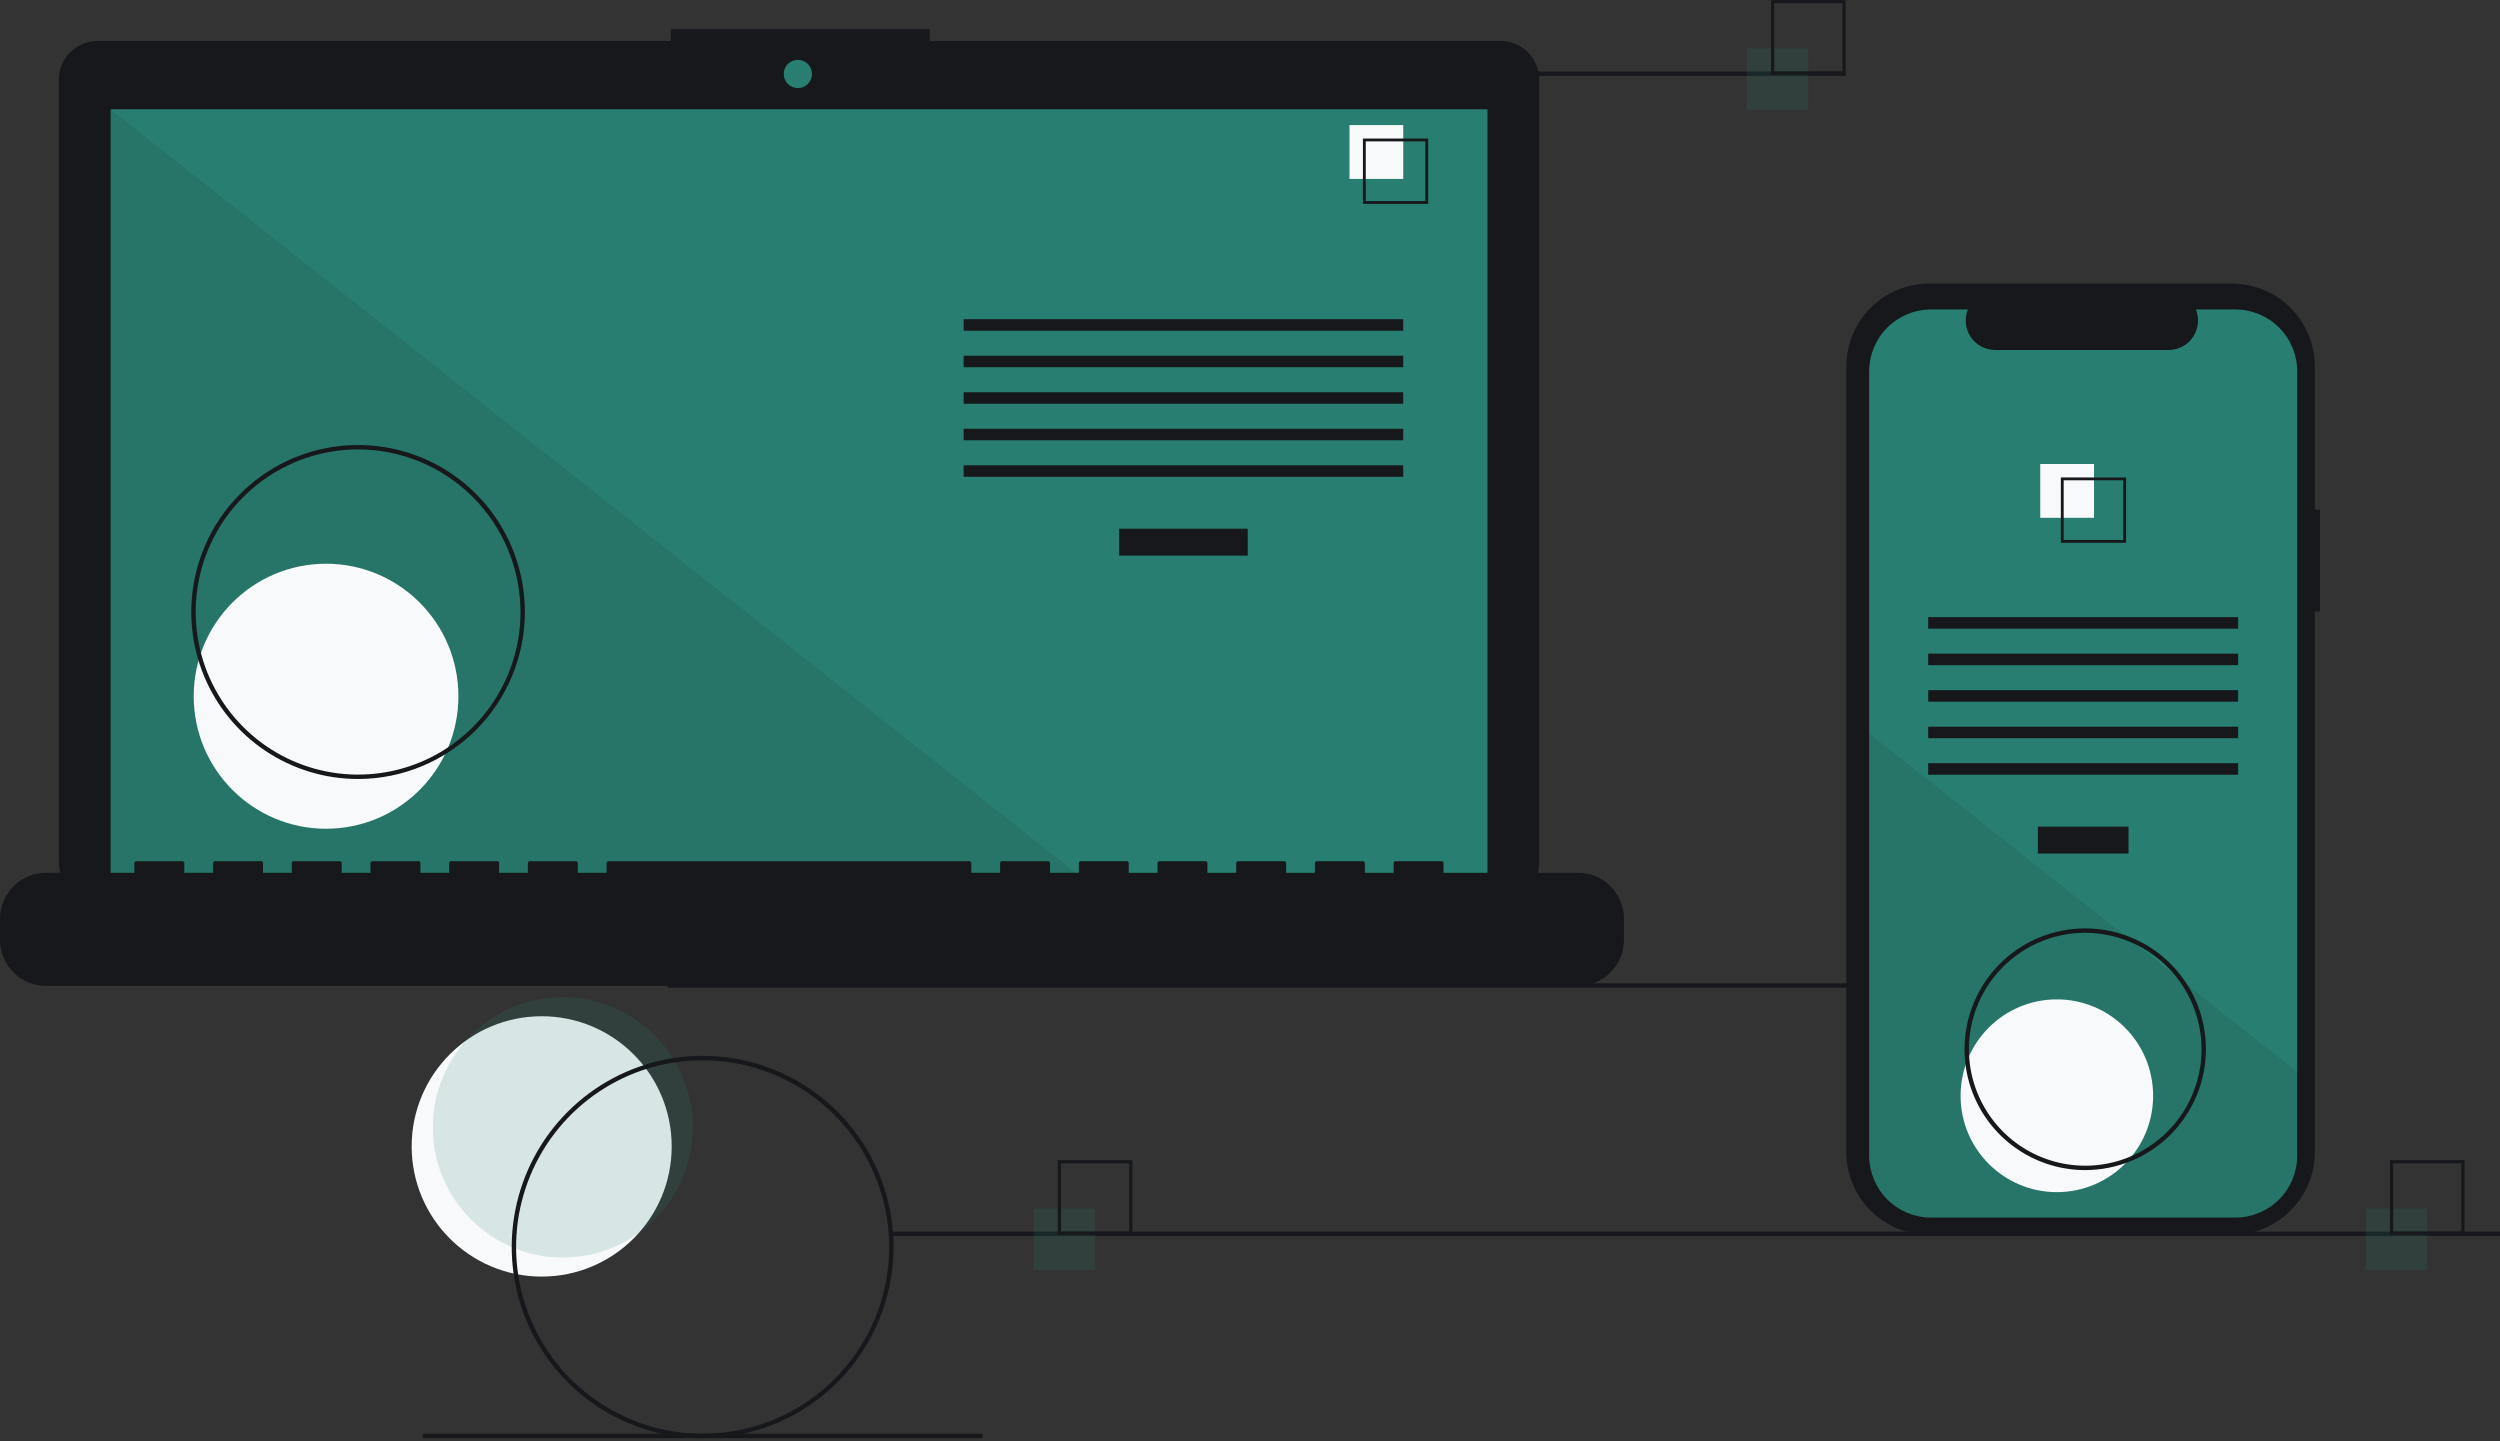 <svg width="640" height="369" viewBox="0 0 640 369" fill="none" xmlns="http://www.w3.org/2000/svg">
<rect x="0" y="0" width="640" height="369" fill="#333333" stroke="none"/>
<g clip-path="url(#clip0_395_8276)">
<path d="M138.67 326.805C157.052 326.805 171.954 311.886 171.954 293.482C171.954 275.078 157.052 260.159 138.67 260.159C120.288 260.159 105.387 275.078 105.387 293.482C105.387 311.886 120.288 326.805 138.67 326.805Z" fill="#F8F9FA"/>
<path d="M144.082 321.928C162.464 321.928 177.366 307.009 177.366 288.605C177.366 270.201 162.464 255.282 144.082 255.282C125.7 255.282 110.799 270.201 110.799 288.605C110.799 307.009 125.7 321.928 144.082 321.928Z" fill="#287F71" fill-opacity="0.16"/>
<path d="M582.695 251.734H170.887V252.859H582.695V251.734Z" fill="#16181B"/>
<path d="M384.163 10.492H237.997V7.475H171.719V10.492H24.95C23.652 10.492 22.366 10.748 21.166 11.245C19.967 11.742 18.877 12.472 17.959 13.391C17.041 14.31 16.312 15.401 15.816 16.602C15.319 17.803 15.063 19.09 15.063 20.39V220.775C15.063 223.4 16.105 225.918 17.959 227.774C19.813 229.631 22.328 230.674 24.95 230.674H384.163C386.785 230.674 389.3 229.631 391.154 227.774C393.008 225.918 394.05 223.4 394.05 220.775V20.39C394.05 19.09 393.794 17.803 393.297 16.602C392.801 15.401 392.072 14.31 391.154 13.391C390.236 12.472 389.146 11.742 387.947 11.245C386.747 10.748 385.461 10.492 384.163 10.492Z" fill="#16181B"/>
<path d="M380.795 27.985H28.319V227.054H380.795V27.985Z" fill="#287F71"/>
<path d="M204.255 22.556C206.252 22.556 207.87 20.936 207.87 18.937C207.87 16.938 206.252 15.317 204.255 15.317C202.259 15.317 200.64 16.938 200.64 18.937C200.64 20.936 202.259 22.556 204.255 22.556Z" fill="#287F71"/>
<path opacity="0.1" d="M279.992 227.054H28.319V27.986L279.992 227.054Z" fill="#16181B"/>
<path d="M83.47 212.158C102.182 212.158 117.352 196.971 117.352 178.236C117.352 159.502 102.182 144.315 83.47 144.315C64.758 144.315 49.589 159.502 49.589 178.236C49.589 196.971 64.758 212.158 83.47 212.158Z" fill="#F8F9FA"/>
<path d="M319.423 135.345H286.498V142.233H319.423V135.345Z" fill="#16181B"/>
<path d="M359.228 81.716H246.693V84.668H359.228V81.716Z" fill="#16181B"/>
<path d="M359.228 91.064H246.693V94.016H359.228V91.064Z" fill="#16181B"/>
<path d="M359.228 100.413H246.693V103.365H359.228V100.413Z" fill="#16181B"/>
<path d="M359.228 109.761H246.693V112.713H359.228V109.761Z" fill="#16181B"/>
<path d="M359.228 119.109H246.693V122.061H359.228V119.109Z" fill="#16181B"/>
<path d="M359.228 32.024H345.468V45.8H359.228V32.024Z" fill="#F8F9FA"/>
<path d="M365.616 52.196H348.908V35.468H365.616V52.196ZM349.634 51.469H364.89V36.195H349.634V51.469Z" fill="#16181B"/>
<path d="M403.947 223.435H369.548V220.953C369.548 220.889 369.535 220.825 369.51 220.765C369.485 220.705 369.449 220.651 369.404 220.605C369.358 220.56 369.304 220.523 369.244 220.499C369.185 220.474 369.121 220.461 369.056 220.461H357.262C357.198 220.461 357.134 220.474 357.074 220.499C357.014 220.523 356.96 220.56 356.915 220.605C356.869 220.651 356.833 220.705 356.808 220.765C356.783 220.825 356.771 220.889 356.771 220.953V223.435H349.399V220.953C349.399 220.889 349.387 220.825 349.362 220.765C349.337 220.705 349.301 220.651 349.255 220.605C349.21 220.56 349.156 220.523 349.096 220.499C349.036 220.474 348.972 220.461 348.908 220.461H337.114C337.049 220.461 336.985 220.474 336.926 220.499C336.866 220.523 336.812 220.56 336.766 220.605C336.721 220.651 336.685 220.705 336.66 220.765C336.635 220.825 336.622 220.889 336.622 220.953V223.435H329.251V220.953C329.251 220.889 329.238 220.825 329.214 220.765C329.189 220.705 329.153 220.651 329.107 220.605C329.062 220.56 329.007 220.523 328.948 220.499C328.888 220.474 328.824 220.461 328.76 220.461H316.966C316.901 220.461 316.837 220.474 316.778 220.499C316.718 220.523 316.664 220.56 316.618 220.605C316.573 220.651 316.536 220.705 316.512 220.765C316.487 220.825 316.474 220.889 316.474 220.953V223.435H309.103V220.953C309.103 220.889 309.09 220.825 309.066 220.765C309.041 220.705 309.005 220.651 308.959 220.605C308.913 220.56 308.859 220.523 308.8 220.499C308.74 220.474 308.676 220.461 308.612 220.461H296.817C296.753 220.461 296.689 220.474 296.629 220.499C296.57 220.523 296.516 220.56 296.47 220.605C296.424 220.651 296.388 220.705 296.363 220.765C296.339 220.825 296.326 220.889 296.326 220.953V223.435H288.955V220.953C288.955 220.889 288.942 220.825 288.917 220.765C288.893 220.705 288.856 220.651 288.811 220.605C288.765 220.56 288.711 220.523 288.651 220.499C288.592 220.474 288.528 220.461 288.463 220.461H276.669C276.605 220.461 276.541 220.474 276.481 220.499C276.422 220.523 276.367 220.56 276.322 220.605C276.276 220.651 276.24 220.705 276.215 220.765C276.191 220.825 276.178 220.889 276.178 220.953V223.435H268.807V220.953C268.807 220.889 268.794 220.825 268.769 220.765C268.744 220.705 268.708 220.651 268.663 220.605C268.617 220.56 268.563 220.523 268.503 220.499C268.444 220.474 268.38 220.461 268.315 220.461H256.521C256.457 220.461 256.393 220.474 256.333 220.499C256.273 220.523 256.219 220.56 256.174 220.605C256.128 220.651 256.092 220.705 256.067 220.765C256.042 220.825 256.03 220.889 256.03 220.953V223.435H248.658V220.953C248.658 220.889 248.646 220.825 248.621 220.765C248.596 220.705 248.56 220.651 248.514 220.605C248.469 220.56 248.415 220.523 248.355 220.499C248.295 220.474 248.231 220.461 248.167 220.461H155.78C155.715 220.461 155.652 220.474 155.592 220.499C155.532 220.523 155.478 220.56 155.433 220.605C155.387 220.651 155.351 220.705 155.326 220.765C155.301 220.825 155.289 220.889 155.289 220.953V223.435H147.917V220.953C147.917 220.889 147.905 220.825 147.88 220.765C147.855 220.705 147.819 220.651 147.773 220.605C147.728 220.56 147.674 220.523 147.614 220.499C147.554 220.474 147.49 220.461 147.426 220.461H135.632C135.567 220.461 135.503 220.474 135.444 220.499C135.384 220.523 135.33 220.56 135.284 220.605C135.239 220.651 135.202 220.705 135.178 220.765C135.153 220.825 135.14 220.889 135.14 220.953V223.435H127.769V220.953C127.769 220.889 127.756 220.825 127.732 220.765C127.707 220.705 127.671 220.651 127.625 220.605C127.58 220.56 127.525 220.523 127.466 220.499C127.406 220.474 127.342 220.461 127.278 220.461H115.484C115.419 220.461 115.355 220.474 115.296 220.499C115.236 220.523 115.182 220.56 115.136 220.605C115.09 220.651 115.054 220.705 115.03 220.765C115.005 220.825 114.992 220.889 114.992 220.953V223.435H107.621V220.953C107.621 220.889 107.608 220.825 107.583 220.765C107.559 220.705 107.523 220.651 107.477 220.605C107.431 220.56 107.377 220.523 107.318 220.499C107.258 220.474 107.194 220.461 107.129 220.461H95.335C95.271 220.461 95.207 220.474 95.147 220.499C95.088 220.523 95.034 220.56 94.988 220.605C94.942 220.651 94.906 220.705 94.881 220.765C94.857 220.825 94.844 220.889 94.844 220.953V223.435H87.473V220.953C87.473 220.889 87.46 220.825 87.435 220.765C87.411 220.705 87.374 220.651 87.329 220.605C87.283 220.56 87.229 220.523 87.169 220.499C87.11 220.474 87.046 220.461 86.981 220.461H75.187C75.123 220.461 75.059 220.474 74.999 220.499C74.939 220.523 74.885 220.56 74.84 220.605C74.794 220.651 74.758 220.705 74.733 220.765C74.709 220.825 74.696 220.889 74.696 220.953V223.435H67.325V220.953C67.325 220.889 67.312 220.825 67.287 220.765C67.262 220.705 67.226 220.651 67.181 220.605C67.135 220.56 67.081 220.523 67.021 220.499C66.962 220.474 66.898 220.461 66.833 220.461H55.039C54.974 220.461 54.911 220.474 54.851 220.499C54.791 220.523 54.737 220.56 54.691 220.605C54.646 220.651 54.61 220.705 54.585 220.765C54.56 220.825 54.548 220.889 54.548 220.953V223.435H47.176V220.953C47.176 220.889 47.164 220.825 47.139 220.765C47.114 220.705 47.078 220.651 47.032 220.605C46.987 220.56 46.932 220.523 46.873 220.499C46.813 220.474 46.749 220.461 46.685 220.461H34.891C34.826 220.461 34.762 220.474 34.703 220.499C34.643 220.523 34.589 220.56 34.543 220.605C34.498 220.651 34.462 220.705 34.437 220.765C34.412 220.825 34.399 220.889 34.399 220.953V223.435H11.794C8.666 223.435 5.666 224.679 3.454 226.893C1.243 229.108 2.98003e-06 232.111 0 235.243V240.582C8.94009e-06 243.714 1.243 246.717 3.454 248.932C5.666 251.146 8.666 252.39 11.794 252.39H403.947C407.075 252.39 410.075 251.146 412.287 248.932C414.498 246.717 415.741 243.714 415.741 240.582V235.243C415.741 232.111 414.498 229.108 412.287 226.893C410.075 224.679 407.075 223.435 403.947 223.435Z" fill="#16181B"/>
<path d="M91.672 199.423C83.227 199.423 74.972 196.916 67.95 192.219C60.928 187.522 55.456 180.845 52.224 173.034C48.992 165.223 48.147 156.627 49.794 148.335C51.442 140.043 55.508 132.426 61.48 126.447C67.451 120.469 75.059 116.397 83.342 114.748C91.624 113.098 100.209 113.945 108.011 117.18C115.813 120.416 122.482 125.895 127.173 132.925C131.865 139.955 134.369 148.22 134.369 156.675C134.357 168.008 129.854 178.874 121.849 186.888C113.845 194.902 102.992 199.41 91.672 199.423ZM91.672 115.051C83.449 115.051 75.411 117.492 68.574 122.066C61.737 126.64 56.409 133.14 53.262 140.746C50.115 148.352 49.292 156.721 50.896 164.795C52.501 172.869 56.46 180.286 62.274 186.107C68.088 191.928 75.496 195.892 83.561 197.498C91.626 199.104 99.985 198.28 107.581 195.13C115.178 191.979 121.671 186.644 126.239 179.8C130.807 172.955 133.246 164.907 133.246 156.675C133.233 145.639 128.849 135.06 121.055 127.256C113.261 119.453 102.694 115.064 91.672 115.051Z" fill="#16181B"/>
<path d="M472.58 18.305H329.318V19.43H472.58V18.305Z" fill="#16181B"/>
<path d="M640 315.294H228.192V316.419H640V315.294Z" fill="#16181B"/>
<path d="M251.507 367.042H108.245V368.167H251.507V367.042Z" fill="#16181B"/>
<path d="M280.344 309.364H264.614V325.113H280.344V309.364Z" fill="#287F71" fill-opacity="0.16"/>
<path d="M289.895 316.113H270.793V296.989H289.895V316.113ZM271.624 315.282H289.065V297.821H271.624V315.282Z" fill="#16181B"/>
<path d="M462.933 12.374H447.202V28.124H462.933V12.374Z" fill="#287F71" fill-opacity="0.16"/>
<path d="M472.484 19.124H453.382V0H472.484V19.124ZM454.213 18.293H471.653V0.831H454.213V18.293Z" fill="#16181B"/>
<path d="M621.364 309.364H605.634V325.113H621.364V309.364Z" fill="#287F71" fill-opacity="0.16"/>
<path d="M630.915 316.113H611.813V296.989H630.915V316.113ZM612.644 315.282H630.085V297.821H612.644V315.282Z" fill="#16181B"/>
<path d="M593.932 130.472H592.595V93.82C592.595 91.034 592.047 88.275 590.983 85.702C589.918 83.128 588.357 80.789 586.39 78.82C584.422 76.85 582.086 75.287 579.516 74.221C576.945 73.155 574.19 72.606 571.407 72.606H493.847C491.065 72.606 488.31 73.155 485.739 74.221C483.168 75.287 480.833 76.85 478.865 78.82C476.898 80.789 475.337 83.128 474.272 85.702C473.207 88.275 472.659 91.034 472.659 93.82V294.896C472.659 297.681 473.207 300.44 474.272 303.013C475.337 305.587 476.898 307.926 478.865 309.896C480.833 311.865 483.168 313.428 485.739 314.494C488.31 315.56 491.065 316.109 493.847 316.109H571.407C574.19 316.109 576.945 315.56 579.516 314.494C582.086 313.428 584.422 311.865 586.39 309.896C588.357 307.926 589.918 305.587 590.983 303.013C592.047 300.44 592.595 297.681 592.595 294.896V156.561H593.932V130.472Z" fill="#16181B"/>
<path d="M588.083 95.066V295.849C588.084 300.051 586.417 304.08 583.45 307.052C580.484 310.023 576.459 311.693 572.262 311.694H494.328C490.131 311.693 486.107 310.023 483.14 307.052C480.173 304.08 478.507 300.051 478.507 295.849V95.066C478.508 90.866 480.175 86.837 483.142 83.867C486.108 80.896 490.132 79.228 494.328 79.227H503.783C503.318 80.37 503.14 81.609 503.266 82.837C503.392 84.065 503.818 85.243 504.506 86.267C505.193 87.291 506.122 88.13 507.21 88.71C508.298 89.29 509.512 89.594 510.744 89.594H555.178C556.41 89.594 557.624 89.29 558.712 88.71C559.8 88.13 560.729 87.291 561.416 86.267C562.104 85.243 562.53 84.065 562.655 82.837C562.781 81.609 562.604 80.37 562.139 79.227H572.263C576.458 79.228 580.482 80.896 583.449 83.867C586.416 86.837 588.083 90.866 588.083 95.066Z" fill="#287F71"/>
<path d="M544.903 211.615H521.687V218.503H544.903V211.615Z" fill="#16181B"/>
<path d="M572.971 157.986H493.62V160.938H572.971V157.986Z" fill="#16181B"/>
<path d="M572.971 167.334H493.62V170.286H572.971V167.334Z" fill="#16181B"/>
<path d="M572.971 176.682H493.62V179.634H572.971V176.682Z" fill="#16181B"/>
<path d="M572.971 186.03H493.62V188.982H572.971V186.03Z" fill="#16181B"/>
<path d="M572.971 195.379H493.62V198.331H572.971V195.379Z" fill="#16181B"/>
<path d="M536.067 118.784H522.307V132.56H536.067V118.784Z" fill="#F8F9FA"/>
<path d="M527.575 122.229V138.957H544.283V122.229H527.575ZM543.559 138.231H528.3V122.954H543.559V138.231Z" fill="#16181B"/>
<path opacity="0.1" d="M588.083 274.407V295.849C588.084 300.051 586.417 304.08 583.45 307.052C580.484 310.023 576.459 311.693 572.262 311.694H494.328C490.131 311.693 486.107 310.023 483.14 307.052C480.173 304.08 478.507 300.051 478.507 295.849V187.735L544.166 239.669L545.29 240.557L557.504 250.215L558.644 251.121L588.083 274.407Z" fill="#16181B"/>
<path d="M526.554 305.187C540.165 305.187 551.199 294.14 551.199 280.512C551.199 266.885 540.165 255.838 526.554 255.838C512.942 255.838 501.908 266.885 501.908 280.512C501.908 294.14 512.942 305.187 526.554 305.187Z" fill="#F8F9FA"/>
<path d="M179.876 368.167C170.209 368.167 160.759 365.297 152.721 359.92C144.683 354.543 138.419 346.9 134.719 337.958C131.02 329.016 130.052 319.177 131.938 309.684C133.824 300.192 138.479 291.472 145.314 284.629C152.15 277.785 160.859 273.124 170.341 271.236C179.822 269.348 189.65 270.317 198.581 274.021C207.512 277.724 215.146 283.997 220.517 292.044C225.887 300.092 228.754 309.553 228.754 319.231C228.739 332.205 223.585 344.644 214.422 353.818C205.259 362.992 192.835 368.152 179.876 368.167ZM179.876 271.421C170.431 271.421 161.199 274.225 153.345 279.478C145.492 284.732 139.372 292.199 135.757 300.935C132.143 309.671 131.197 319.284 133.04 328.559C134.882 337.833 139.43 346.352 146.109 353.039C152.788 359.725 161.296 364.279 170.56 366.123C179.823 367.968 189.425 367.021 198.151 363.403C206.877 359.784 214.335 353.656 219.582 345.794C224.83 337.931 227.63 328.687 227.63 319.231C227.616 306.556 222.58 294.403 213.628 285.44C204.675 276.477 192.537 271.435 179.876 271.421Z" fill="#16181B"/>
<path d="M533.818 299.545C527.706 299.545 521.732 297.73 516.651 294.331C511.569 290.931 507.609 286.1 505.27 280.447C502.931 274.794 502.319 268.574 503.512 262.573C504.704 256.572 507.647 251.059 511.968 246.733C516.29 242.406 521.795 239.46 527.789 238.266C533.783 237.073 539.996 237.685 545.642 240.027C551.289 242.368 556.114 246.333 559.51 251.421C562.905 256.508 564.717 262.49 564.717 268.608C564.708 276.81 561.45 284.674 555.657 290.473C549.864 296.273 542.01 299.535 533.818 299.545ZM533.818 238.797C527.928 238.797 522.172 240.545 517.275 243.821C512.378 247.097 508.562 251.753 506.308 257.2C504.054 262.647 503.465 268.641 504.614 274.424C505.763 280.207 508.599 285.519 512.763 289.688C516.927 293.857 522.233 296.696 528.009 297.847C533.785 298.997 539.772 298.407 545.212 296.15C550.653 293.894 555.304 290.073 558.575 285.171C561.847 280.268 563.594 274.504 563.594 268.608C563.585 260.704 560.445 253.127 554.863 247.538C549.281 241.949 541.712 238.806 533.818 238.797Z" fill="#16181B"/>
</g>
<defs>
<clipPath id="clip0_395_8276">
<rect width="640" height="368.167" fill="white"/>
</clipPath>
</defs>
</svg>
